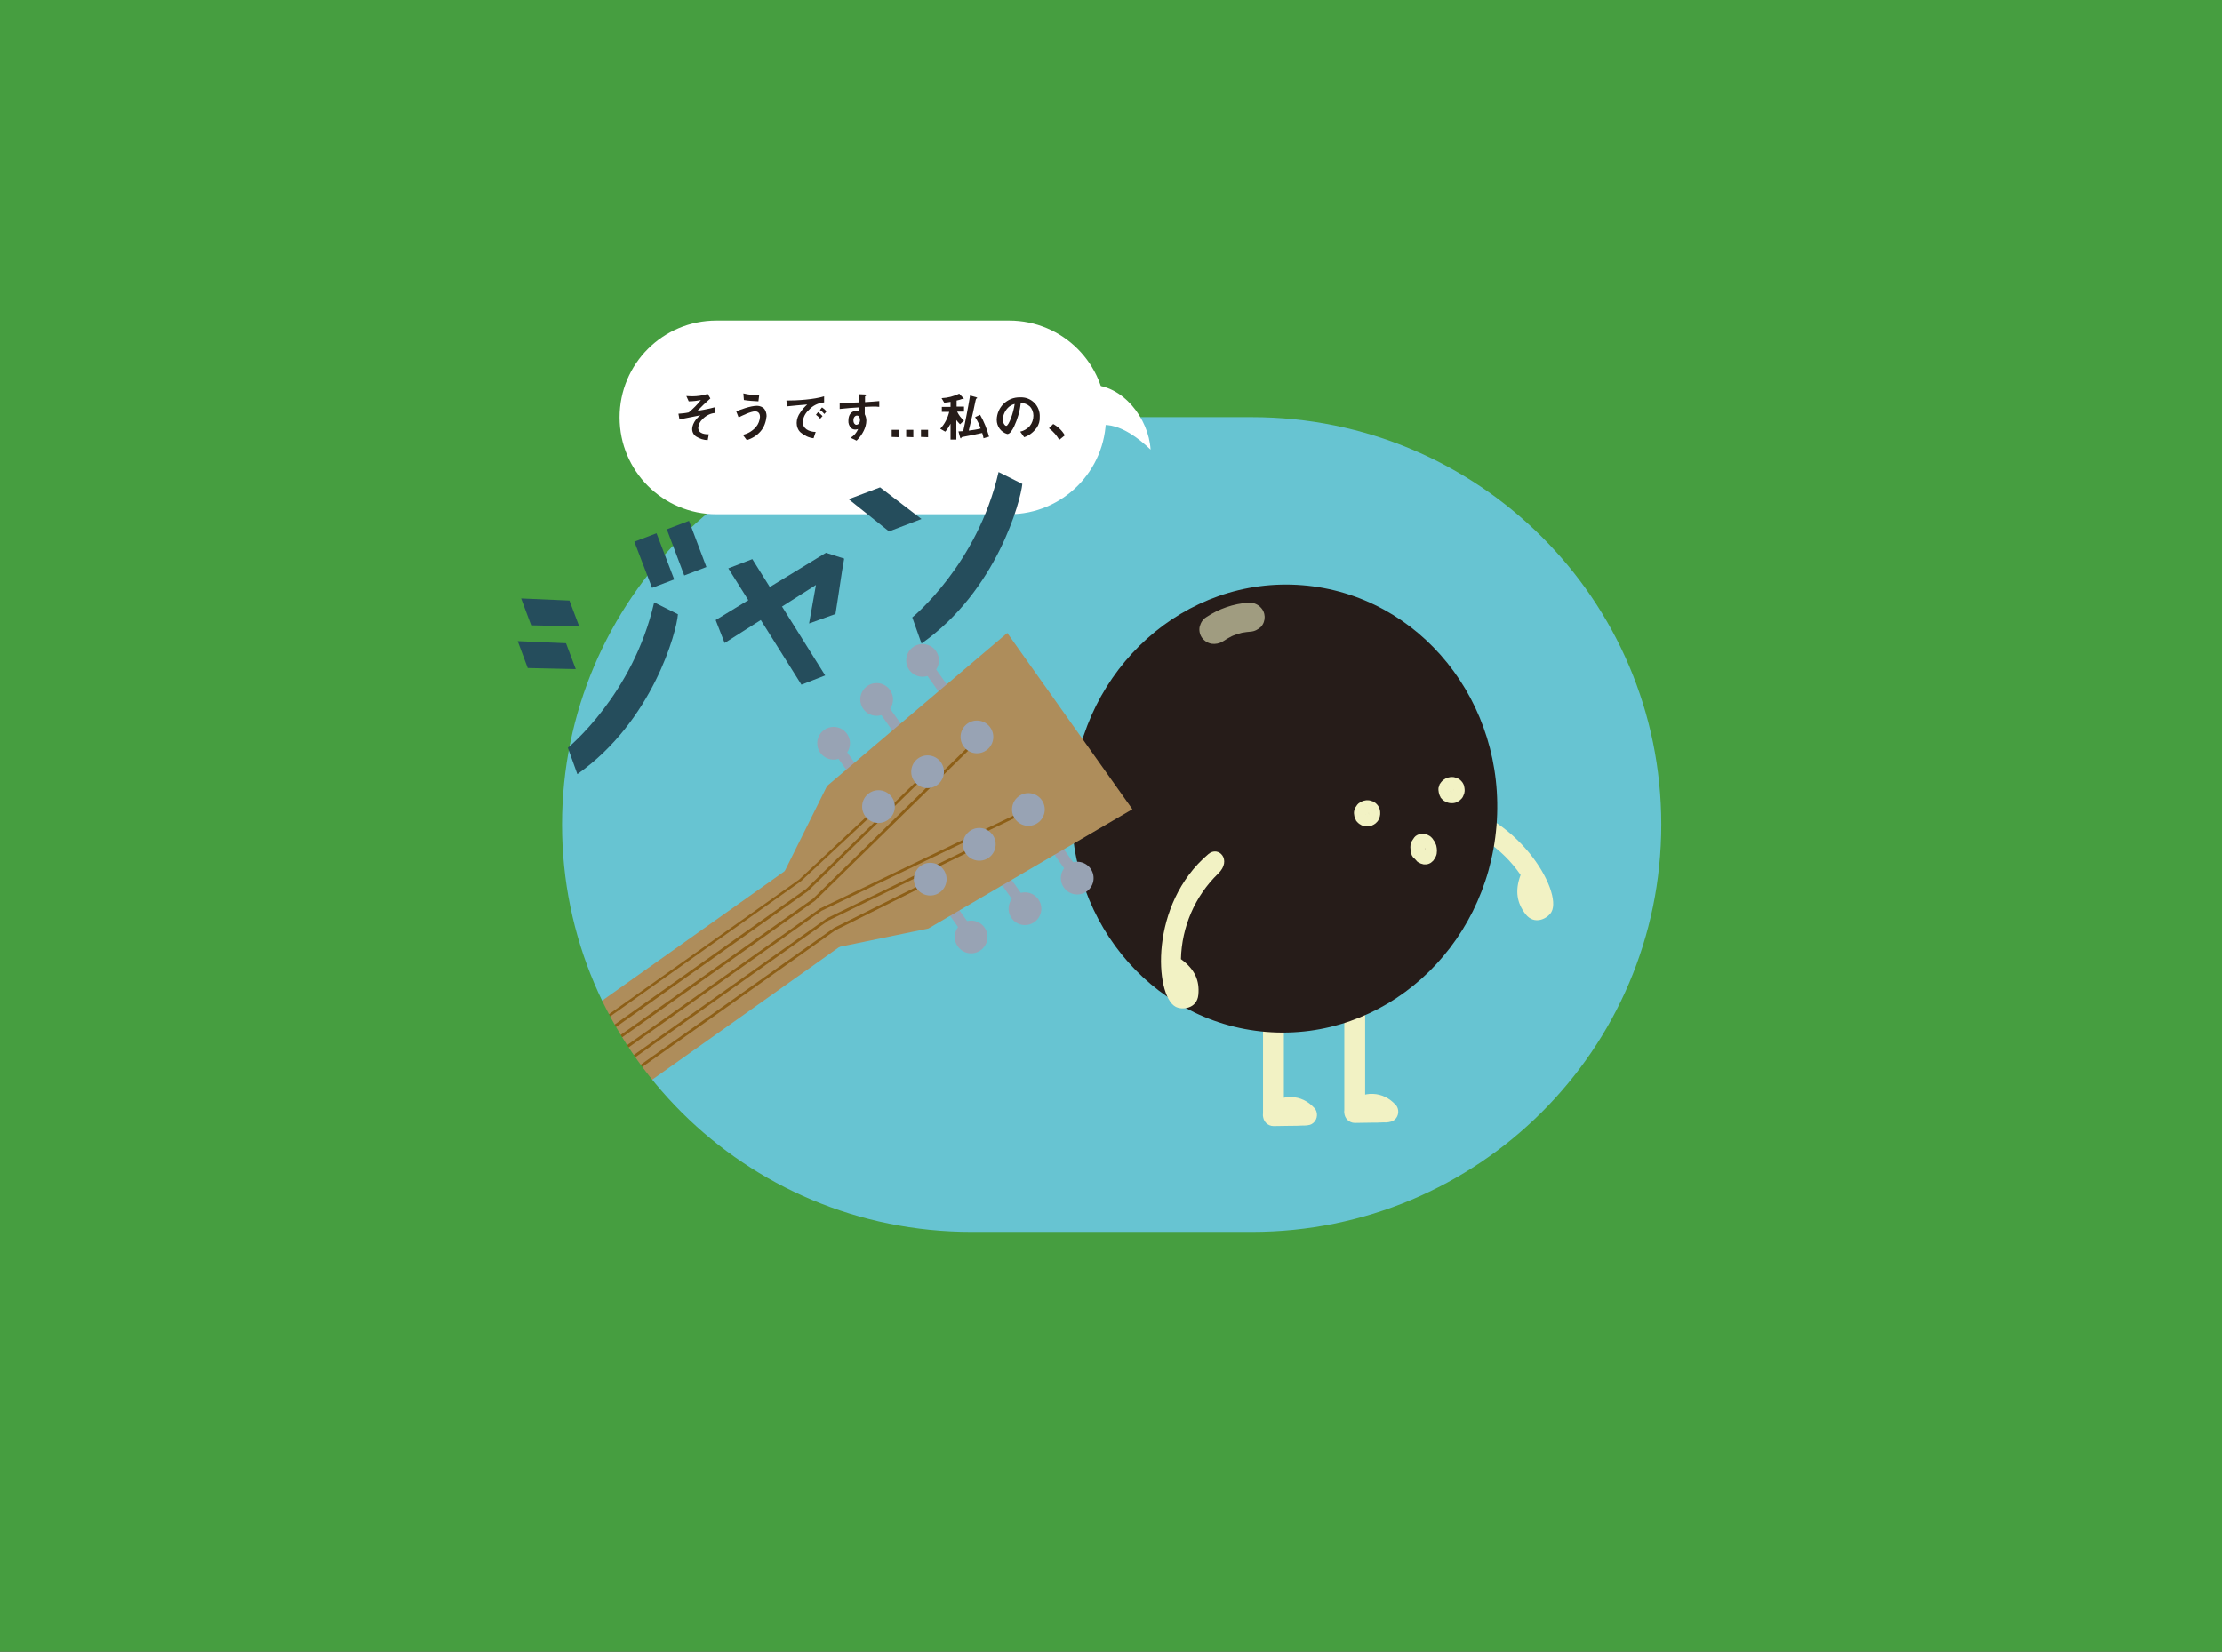 <?xml version="1.0" encoding="utf-8"?>
<!-- Generator: Adobe Illustrator 25.0.1, SVG Export Plug-In . SVG Version: 6.00 Build 0)  -->
<svg version="1.1" id="レイヤー_1" xmlns="http://www.w3.org/2000/svg" xmlns:xlink="http://www.w3.org/1999/xlink" x="0px"
	 y="0px" viewBox="0 0 842 626" style="enable-background:new 0 0 842 626;" xml:space="preserve">
<rect x="0" y="0" width="842" height="626" fill="#333333" stroke="none"/>
<style type="text/css">
	.st0{fill:#67C4D2;}
	.st1{fill:#F2F2C4;}
	.st2{fill:#261C19;}
	.st3{opacity:0.6;fill:#F2F2C4;enable-background:new    ;}
	.st4{clip-path:url(#SVGID_2_);}
	.st5{fill:#EBD03E;}
	.st6{fill:#AE8D5B;}
	.st7{fill:#98A3B4;}
	.st8{fill:#8D5F17;}
	.st9{fill:#469E40;}
	.st10{fill:#FFFFFF;}
	.st11{fill:#254D5C;}
</style>
<g id="説明">
	<rect x="178.6" y="140.7" class="st0" width="483.8" height="338"/>
	<path class="st1" d="M515.2,424.7c0.9-0.7,1.8-1.3,2.8-1.9c0.3-0.2,0.7-0.3,1.1-0.3c-0.7,0.2,0.5,0,0.7,0c0.2,0,0.4,0,0.6,0
		c-0.4,0-0.4,0,0.1,0c0.3,0.1,0.5,0.1,0.8,0.2c-0.3-0.1-0.3-0.1,0,0c0.4,0.2,0.8,0.4,1.2,0.7c-0.5-0.4,0.5,0.6,0.6,0.7l0.8-6.2
		c0.6-0.3,1.2-0.5,1.9-0.5c-0.1,0-0.1,0-0.2,0c-0.2,0-0.3,0-0.5,0h-1.5c-1.4,0-2.9,0.1-4.3,0.1l-6,0.1l4,4v-43.5
		c-0.3-2.2-2.3-3.7-4.5-3.4c-1.8,0.2-3.2,1.6-3.4,3.4v43.5c0,2.2,1.8,4,4,4l6.5-0.1c1.4,0,2.8,0,4.3-0.1c1.3,0.1,2.6-0.1,3.7-0.6
		c1.9-1.1,2.5-3.6,1.4-5.5c-0.2-0.3-0.4-0.5-0.6-0.7c-2.2-2.4-5.2-3.9-8.4-4c-3.4-0.2-6.4,1.3-9,3.3c-1.7,1.3-2.6,3.4-1.4,5.4
		C510.9,425,513.6,426,515.2,424.7L515.2,424.7z"/>
	<path class="st1" d="M484.4,425.8c0.9-0.7,1.8-1.3,2.8-1.9c0.3-0.2,0.7-0.3,1.1-0.3c-0.7,0.2,0.5,0,0.7,0c0.2,0,0.4,0,0.6,0
		c-0.4,0-0.4,0,0.1,0.1c0.3,0.1,0.5,0.1,0.8,0.2c-0.3-0.1-0.3-0.1,0,0c0.4,0.2,0.8,0.4,1.2,0.7c-0.5-0.4,0.5,0.6,0.6,0.7l0.8-6.2
		c0.6-0.4,1.2-0.5,1.9-0.5c0,0-0.1,0-0.2,0s-0.3,0-0.5,0c-0.5,0-1,0-1.5,0l-4.3,0.1l-6,0.1l4,4v-43.5c-0.3-2.2-2.3-3.7-4.5-3.4
		c-1.8,0.3-3.1,1.6-3.4,3.4v43.5c0,2.2,1.8,4,4,4l6.5-0.1c1.4,0,2.9,0,4.3-0.1c1.2,0,2.7,0,3.7-0.6c1.9-1.1,2.5-3.6,1.4-5.5
		c-0.2-0.3-0.3-0.5-0.6-0.7c-2.2-2.4-5.2-3.9-8.4-4c-3.4-0.2-6.4,1.3-9,3.3c-1.7,1.3-2.6,3.4-1.4,5.4
		C479.9,426.1,482.6,427.1,484.4,425.8L484.4,425.8z"/>
	<path class="st1" d="M578.1,346.5c-3.2-4.1-4.2-8.8-1.9-14.9c-7-10.2-17.6-17.3-29.6-19.8c-7.3-1.5-6-9-0.9-8.3
		c29.3,4.1,46.5,34.3,42.2,42.1C586.5,348.1,581.5,350.8,578.1,346.5z"/>
	
		<ellipse transform="matrix(8.120653e-02 -0.997 0.997 8.120653e-02 141.505 766.686)" class="st2" cx="486.6" cy="306.6" rx="84.9" ry="80.6"/>
	<path class="st3" d="M463.4,243.1c1.2-0.8,2.4-1.5,3.6-2.1l-1.3,0.6c2.1-1,4.2-1.7,6.5-2.1l-1.4,0.3c1-0.2,2-0.3,3.1-0.4
		c1.5-0.1,2.8-0.8,3.9-1.8c2-2.2,1.9-5.6-0.3-7.6c-0.1-0.1-0.1-0.1-0.2-0.2c-1.2-1-2.7-1.5-4.2-1.4c-5.7,0.4-11.2,2.3-16,5.5
		c-1.3,0.8-2.1,2.1-2.5,3.6c-0.3,1.4,0,2.9,0.8,4.1c0.9,1.3,2.2,2.1,3.7,2.4C460.6,244.2,462.1,243.9,463.4,243.1L463.4,243.1z"/>
	<path class="st1" d="M454.1,377c0.5-5.2-1.2-9.6-6.6-13.5c0.3-12.2,5.3-23.9,14.1-32.4c5.4-5.2,0.1-10.7-3.7-7.4
		c-22.5,19-20.3,53.5-12.5,57.8C447.8,382.9,453.6,382.4,454.1,377z"/>
	<path class="st1" d="M518.5,307.9c0.1,0.2,0.2,0.3,0.3,0.4l-0.5-0.6c0.1,0.1,0.3,0.3,0.4,0.4l-0.6-0.4
		C518.2,307.8,518.4,307.9,518.5,307.9l-0.6-0.2C518,307.7,518.2,307.8,518.5,307.9l-0.8-0.1c0.2,0,0.4,0,0.5,0l-0.7,0.1
		c0.2,0,0.4-0.1,0.5-0.2l-0.7,0.3c0.2-0.1,0.3-0.2,0.5-0.3l-0.5,0.5c0.1-0.1,0.3-0.3,0.3-0.4l-0.4,0.6c0.1-0.1,0.1-0.3,0.2-0.4
		l-0.2,0.7c0.1-0.2,0.1-0.4,0.1-0.5v0.7c0-0.2,0-0.4,0-0.5l0.2,0.7c0-0.2-0.1-0.4-0.2-0.5l0.4,0.7c-0.1-0.2-0.2-0.3-0.3-0.5l0.5,0.6
		c-0.1-0.1-0.3-0.3-0.4-0.4l0.6,0.4c-0.1-0.1-0.3-0.2-0.5-0.2l0.7,0.2c-0.2-0.1-0.4-0.1-0.5-0.1l0.7,0.1c-0.2,0-0.4,0-0.5,0l0.7-0.1
		c-0.2,0-0.4,0.1-0.5,0.2l0.7-0.3c-0.2,0.1-0.3,0.2-0.5,0.3l0.5-0.5c-0.1,0.1-0.3,0.3-0.4,0.4l0.4-0.6c-0.1,0.1-0.2,0.3-0.2,0.4
		l0.2-0.7c-0.1,0.2-0.1,0.3-0.1,0.5v-0.7c0,0.2,0,0.4,0,0.6l-0.2-0.8c0,0.2,0.1,0.4,0.2,0.5L518.5,307.9L518.5,307.9
		c0.2,0.3,0.4,0.7,0.4,1c0.1,0.4,0.1,0.8,0,1.1c-0.1,0.7-0.5,1.4-1.1,1.8c-0.6,0.4-1.4,0.6-2.2,0.4L515,312c-0.5-0.2-0.8-0.6-1.1-1
		c-0.2-0.3-0.3-0.6-0.5-1c-0.1-0.2-0.1-0.5-0.2-0.7c-0.1-0.6-0.2-1.2-0.1-1.8c0-0.1,0-0.2,0.1-0.3c0.1-0.3,0.2-0.7,0.3-1
		c0-0.1,0.1-0.2,0.2-0.3c0.2-0.3,0.4-0.6,0.6-0.9c0.3-0.4,0.7-0.7,1.1-0.9c0.4-0.3,0.8-0.4,1.3-0.6c0.3-0.1,0.7-0.1,1-0.2
		c0.2,0,0.5,0,0.7,0c0.6,0,1.1,0.2,1.7,0.4l0.3,0.1c0.3,0.2,0.6,0.4,0.9,0.6c0.1,0.1,0.2,0.2,0.2,0.2c0.3,0.3,0.5,0.5,0.7,0.8
		c0.2,0.3,0.4,0.7,0.5,1c0.1,0.1,0.1,0.2,0.1,0.4c0.2,0.5,0.2,0.9,0.2,1.4c0,0.3,0,0.7-0.1,1c0,0.2-0.1,0.5-0.2,0.7
		c-0.2,0.5-0.4,1.1-0.8,1.5c-0.1,0.1-0.1,0.2-0.2,0.2c-0.2,0.3-0.5,0.5-0.8,0.7c-0.1,0.1-0.2,0.1-0.3,0.2c-0.3,0.2-0.7,0.3-1,0.5
		c-0.4,0.1-0.7,0.2-1.1,0.2h-0.4c-0.4,0-0.7,0-1.1-0.1c-0.3-0.1-0.7-0.2-1-0.3c-0.1,0-0.2-0.1-0.3-0.2c-0.7-0.3-1.2-0.8-1.7-1.4
		c-0.1-0.1-0.2-0.2-0.2-0.4c-0.2-0.3-0.4-0.7-0.4-1.1c-0.1-0.4-0.1-0.8,0-1.1c0.2-1.5,1.6-2.5,3.1-2.2c0.1,0,0.1,0,0.2,0
		C517.4,306.7,518.1,307.2,518.5,307.9z"/>
	<path class="st1" d="M539.9,321.2c0.1,0.2,0.2,0.4,0.3,0.5l-0.5-0.7c0.1,0.2,0.3,0.3,0.4,0.5l-0.6-0.6
		C539.7,321.1,539.8,321.2,539.9,321.2l-0.6-0.3C539.5,321,539.6,321,539.9,321.2l-0.8-0.3c0.2,0,0.4,0.1,0.6,0.1l-0.8,0
		c0.2,0,0.4,0,0.5-0.1l-0.7,0.3c0.2-0.1,0.3-0.2,0.5-0.3l-0.6,0.5c0.1-0.1,0.3-0.3,0.4-0.4l-0.4,0.6c0.1-0.2,0.2-0.3,0.2-0.5
		l-0.3,0.8c0.1-0.2,0.1-0.4,0.1-0.6l-0.1,0.9c0-0.2,0-0.4,0-0.6l0.1,0.9c0-0.2-0.1-0.5-0.2-0.7l0.3,0.9c-0.1-0.2-0.2-0.4-0.3-0.6
		l0.5,0.7c-0.1-0.2-0.3-0.3-0.4-0.5l0.6,0.6c-0.1-0.1-0.3-0.2-0.4-0.3l0.7,0.4c-0.2-0.1-0.4-0.2-0.5-0.2l0.7,0.2
		c-0.2,0-0.4-0.1-0.6-0.1h0.8c-0.2,0-0.4,0.1-0.5,0.1l0.7-0.3c-0.2,0.1-0.3,0.2-0.5,0.3l0.6-0.5c-0.1,0.1-0.3,0.3-0.4,0.4l0.4-0.6
		c-0.1,0.2-0.2,0.3-0.2,0.5l0.3-0.8c-0.1,0.2-0.1,0.4-0.1,0.6l0.1-0.9c0,0.2,0,0.4,0,0.6l-0.1-0.9c0,0.2,0.1,0.5,0.2,0.7
		L539.9,321.2L539.9,321.2c0.2,0.5,0.3,0.9,0.4,1.4c0.1,0.4,0.1,0.9,0,1.3c-0.2,0.8-0.6,1.4-1.3,1.8c-0.7,0.4-1.5,0.5-2.2,0.2
		l-0.7-0.4c-0.5-0.3-0.8-0.8-1.1-1.3c-0.1-0.4-0.3-0.8-0.4-1.2c-0.1-0.3-0.1-0.6-0.1-0.9c-0.1-0.7-0.1-1.4,0-2.1
		c0-0.1,0-0.2,0.1-0.4c0.1-0.3,0.3-0.7,0.5-1c0.1-0.1,0.1-0.2,0.2-0.3c0.2-0.3,0.4-0.6,0.6-0.9c0.3-0.4,0.7-0.7,1.1-0.9
		c0.4-0.2,0.9-0.4,1.3-0.5c0.3,0,0.7,0,1,0c0.2,0,0.5,0.1,0.7,0.1c0.6,0.1,1.2,0.4,1.7,0.7c0.1,0.1,0.2,0.1,0.3,0.2
		c0.3,0.3,0.6,0.5,0.8,0.8c0.1,0.1,0.2,0.2,0.2,0.3c0.2,0.3,0.5,0.7,0.7,1c0.2,0.4,0.3,0.8,0.5,1.2c0,0.1,0.1,0.3,0.1,0.4
		c0.1,0.5,0.2,1.1,0.2,1.7c0,0.4-0.1,0.8-0.1,1.2c-0.1,0.3-0.1,0.5-0.2,0.7c-0.2,0.6-0.5,1.1-0.9,1.6c-0.1,0.1-0.1,0.2-0.2,0.3
		c-0.3,0.2-0.5,0.5-0.8,0.7l-0.3,0.2c-0.3,0.2-0.7,0.3-1,0.4c-0.4,0.1-0.8,0.1-1.1,0.1c-0.1,0-0.3,0-0.4,0c-0.4-0.1-0.7-0.2-1.1-0.3
		c-0.3-0.2-0.7-0.3-1-0.5c-0.1-0.1-0.2-0.2-0.3-0.2c-0.3-0.3-0.6-0.7-0.9-1c-0.3-0.3-0.5-0.7-0.7-1c-0.1-0.1-0.2-0.3-0.2-0.5
		c-0.2-0.4-0.3-0.9-0.4-1.3c-0.1-0.4-0.1-0.9,0-1.3c0.2-0.8,0.6-1.5,1.3-1.9c0.7-0.4,1.5-0.5,2.2-0.2
		C539,319.9,539.6,320.4,539.9,321.2z"/>
	<path class="st1" d="M550.6,299c0.1,0.2,0.2,0.3,0.3,0.4l-0.5-0.6c0.1,0.1,0.3,0.3,0.4,0.4l-0.6-0.4
		C550.4,298.9,550.5,299,550.6,299l-0.6-0.2C550.2,298.9,550.3,298.9,550.6,299l-0.8-0.1c0.2,0,0.4,0,0.5,0l-0.7,0.1
		c0.2,0,0.4-0.1,0.5-0.2l-0.7,0.3c0.2-0.1,0.3-0.2,0.5-0.3l-0.5,0.5c0.1-0.1,0.3-0.3,0.3-0.4l-0.4,0.6c0.1-0.1,0.1-0.3,0.2-0.4
		l-0.2,0.7c0-0.2,0.1-0.4,0.1-0.5v0.7c0-0.2,0-0.4,0-0.6l0.2,0.8c0-0.2-0.1-0.4-0.2-0.5l0.3,0.7c-0.1-0.2-0.2-0.3-0.3-0.5l0.5,0.6
		c-0.1-0.1-0.3-0.3-0.4-0.4l0.6,0.4c-0.1-0.1-0.3-0.2-0.5-0.2l0.7,0.2c-0.2-0.1-0.4-0.1-0.5-0.1l0.7,0.1c-0.2,0-0.4,0-0.5,0l0.7-0.1
		c-0.2,0-0.4,0.1-0.5,0.2l0.7-0.3c-0.2,0.1-0.3,0.2-0.5,0.3l0.5-0.5c-0.1,0.1-0.2,0.3-0.3,0.4l0.4-0.6c-0.1,0.1-0.2,0.3-0.2,0.4
		l0.2-0.7c-0.1,0.2-0.1,0.4-0.1,0.5v-0.7c0,0.2,0,0.4,0,0.6l-0.2-0.8c0,0.2,0.1,0.4,0.2,0.5L550.6,299L550.6,299
		c0.2,0.3,0.4,0.6,0.4,1c0.1,0.4,0.1,0.8,0,1.1c-0.1,0.7-0.5,1.4-1.1,1.8c-0.6,0.4-1.4,0.6-2.2,0.4l-0.7-0.2c-0.5-0.2-0.8-0.6-1.1-1
		c-0.2-0.3-0.3-0.7-0.5-1c-0.1-0.2-0.1-0.5-0.2-0.7c-0.1-0.6-0.2-1.2-0.1-1.8c0-0.1,0-0.2,0.1-0.3c0.1-0.3,0.2-0.7,0.3-1
		c0-0.1,0.1-0.2,0.2-0.3c0.2-0.3,0.4-0.6,0.6-0.8c0.3-0.4,0.7-0.7,1.1-0.9c0.4-0.3,0.8-0.4,1.3-0.6c0.3-0.1,0.7-0.1,1-0.2
		c0.2,0,0.5,0,0.7,0c0.6,0,1.1,0.2,1.7,0.4l0.3,0.1c0.3,0.2,0.6,0.4,0.9,0.6c0.1,0.1,0.2,0.1,0.2,0.2c0.3,0.3,0.5,0.5,0.7,0.8
		c0.2,0.3,0.4,0.7,0.5,1c0.1,0.1,0.1,0.2,0.1,0.4c0.1,0.5,0.2,0.9,0.2,1.4c0,0.3,0,0.7-0.1,1c0,0.2-0.1,0.5-0.2,0.7
		c-0.2,0.5-0.4,1.1-0.8,1.5c-0.1,0.1-0.1,0.2-0.2,0.2c-0.2,0.3-0.5,0.5-0.8,0.7c-0.1,0.1-0.2,0.1-0.3,0.2c-0.3,0.2-0.7,0.3-1,0.5
		c-0.4,0.1-0.7,0.2-1.1,0.2c-0.1,0-0.3,0-0.4,0c-0.4,0-0.7,0-1.1-0.1c-0.3-0.1-0.7-0.2-1-0.3c-0.1,0-0.2-0.1-0.3-0.2
		c-0.7-0.3-1.2-0.8-1.7-1.4c-0.1-0.1-0.2-0.2-0.2-0.4c-0.2-0.3-0.4-0.7-0.4-1.1c-0.1-0.4-0.1-0.8,0-1.1c0.2-1.5,1.7-2.5,3.1-2.2
		c0.1,0,0.1,0,0.2,0C549.6,297.8,550.2,298.3,550.6,299z"/>
	<g>
		<defs>
			
				<rect id="SVGID_1_" x="122" y="291.5" transform="matrix(0.784 -0.621 0.621 0.784 -169.7 270.451)" width="363.3" height="174.9"/>
		</defs>
		<clipPath id="SVGID_2_">
			<use xlink:href="#SVGID_1_"  style="overflow:visible;"/>
		</clipPath>
		<g class="st4">
			<path class="st5" d="M59.1,434.1c-18.8-7.2-39.3-10.2-56.2-2.5c-25.7,11.8-37.6,42.7-61.6,57.4c-29.4,18-84.7,3.2-116.4,18
				c-136.7,63.9-44.2,197.7-38.6,206l0.2,0.3c5.9,8,101.1,140,207.3,32.9c24.6-24.9,29.2-81.9,56-103.4c22-17.7,55.1-18.5,74.8-38.7
				c13-13.3,15.7-33.5,16.5-53.7C142.8,511.7,93.2,447.1,59.1,434.1z"/>
			
				<rect x="-57.6" y="442.3" transform="matrix(0.816 -0.579 0.579 0.816 -239.575 168.508)" class="st6" width="404.1" height="35.4"/>
			<ellipse class="st2" cx="-21.2" cy="577.3" rx="52.1" ry="52"/>
			<ellipse class="st7" cx="408.2" cy="332.8" rx="6.2" ry="6.2"/>
			<ellipse class="st7" cx="388.4" cy="344.4" rx="6.2" ry="6.2"/>
			<ellipse class="st7" cx="368" cy="355.1" rx="6.2" ry="6.2"/>
			
				<rect x="401.9" y="320.4" transform="matrix(0.816 -0.579 0.579 0.816 -114.627 294.132)" class="st7" width="4.1" height="12.8"/>
			
				<rect x="380.8" y="330.2" transform="matrix(0.816 -0.579 0.579 0.816 -124.167 283.732)" class="st7" width="4.1" height="12.8"/>
			
				<rect x="359.2" y="339.1" transform="matrix(0.816 -0.579 0.579 0.816 -133.331 272.847)" class="st7" width="4.1" height="12.8"/>
			<ellipse class="st7" cx="349.6" cy="250.3" rx="6.2" ry="6.2"/>
			<ellipse class="st7" cx="332.2" cy="265.1" rx="6.2" ry="6.2"/>
			<ellipse class="st7" cx="315.9" cy="281.7" rx="6.2" ry="6.2"/>
			
				<rect x="351.8" y="249.9" transform="matrix(0.816 -0.579 0.579 0.816 -83.041 252.099)" class="st7" width="4.1" height="12.8"/>
			
				<rect x="335.6" y="266.5" transform="matrix(0.816 -0.579 0.579 0.816 -95.65 245.787)" class="st7" width="4.1" height="12.8"/>
			
				<rect x="320.6" y="284.8" transform="matrix(0.816 -0.579 0.579 0.816 -109.01 240.477)" class="st7" width="4.1" height="12.8"/>
			<polygon class="st6" points="381.7,239.9 313.4,297.9 297.2,330.5 317.4,359 351.8,351.9 429.1,306.7 			"/>
			<polygon class="st8" points="-99.6,647.3 -100.2,646.5 316,351.7 353.9,332.8 354.4,333.7 316.5,352.6 			"/>
			<polygon class="st8" points="-102.2,643.6 -102.8,642.8 313.4,348 371.7,319.5 372.2,320.4 313.9,348.9 			"/>
			<polygon class="st8" points="-104.9,640 -105.5,639.1 310.8,344.3 390.1,306.2 390.6,307.1 311.3,345.2 			"/>
			<polygon class="st8" points="-107.5,636.3 -108.1,635.4 308.1,340.6 370.4,279.6 371.1,280.4 308.8,341.4 			"/>
			<polygon class="st8" points="-110.1,632.6 -110.7,631.7 305.5,336.9 351.8,291.7 352.5,292.4 306.2,337.7 			"/>
			<polygon class="st8" points="-112.7,628.9 -113.3,628.1 302.9,333.3 333.7,304.5 334.4,305.2 303.5,334 			"/>
			<ellipse class="st7" cx="370.2" cy="279.3" rx="6.2" ry="6.2"/>
			<ellipse class="st7" cx="389.7" cy="306.8" rx="6.2" ry="6.2"/>
			<ellipse class="st7" cx="351.5" cy="292.5" rx="6.2" ry="6.2"/>
			<ellipse class="st7" cx="371.1" cy="320" rx="6.2" ry="6.2"/>
			<ellipse class="st7" cx="332.9" cy="305.7" rx="6.2" ry="6.2"/>
			<ellipse class="st7" cx="352.5" cy="333.2" rx="6.2" ry="6.2"/>
		</g>
	</g>
	<path class="st9" d="M0,0v626h842V0H0z M629.5,312.5c0,85.3-69.5,154.4-155.1,154.4H368.1c-85.7,0-155.1-69.1-155.1-154.4l0,0
		c0-85.3,69.5-154.4,155.1-154.4h106.3C560.1,158.1,629.5,227.2,629.5,312.5z"/>
	<path class="st10" d="M271.5,121.5h110.9c20.3,0,36.7,16.4,36.7,36.7l0,0c0,20.2-16.4,36.7-36.7,36.7H271.5
		c-20.3,0-36.7-16.4-36.7-36.7l0,0C234.8,137.9,251.2,121.5,271.5,121.5z"/>
	<path class="st10" d="M413.4,145.9c12.1,0,21.9,12.7,22.6,24.5c-10.6-10.1-18-10.5-22.6-8.2"/>
	<path class="st11" d="M336.9,201.4l-15.3-12.2l11.9-4.5l15.7,12L336.9,201.4z M349.2,243.9l-3.5-9.9c0,0,24.7-20,32.7-55.1l9,4.5
		C386.8,189.7,377.8,223.8,349.2,243.9z"/>
	<path class="st11" d="M196.2,243l18.3,0.8l3.7,9.8l-18.2-0.4L196.2,243z M197.5,226.8l18.3,0.8l3.7,9.8l-18.2-0.4L197.5,226.8z
		 M218.8,293.4l-3.6-10c0,0,24.7-20,32.7-55.1l9,4.5C256.5,239.2,247.4,273.3,218.8,293.4L218.8,293.4z M255.5,219.6l-8.4,3.2
		l-6.7-17.5l8.4-3.2L255.5,219.6z M267.7,214.9l-8.4,3.2l-6.6-17.5l8.4-3.2L267.7,214.9z"/>
	<path class="st11" d="M313,209.5l6.9,2.2c-1.3,7.2-1.4,9.2-3.3,21l-10,3.6l2.6-14.6l-34.6,22l-3.4-8.7L313,209.5z"/>
	<polygon class="st11" points="276,215.4 285.1,211.9 312.7,256 303.7,259.5 	"/>
	<path class="st2" d="M266.2,158.9c-0.9,0.8-1.5,2-1.6,3.2c0,2.4,2.8,2.5,4,2.5l-0.4,2.2c-1.5,0-3-0.5-4.3-1.3
		c-1-0.6-1.6-1.7-1.6-2.9c0-0.3,0.1-2.9,3.1-5.2c-2.4,0.5-5,1-7.1,1.4c-0.3,0.1-0.5,0.1-0.8,0.2l-0.4-2.2c1.3-0.1,2.6-0.2,3.9-0.5
		c1.7-1.4,3.3-3,4.6-4.7c-1.5,0.3-3,0.5-4.6,0.5l-0.9-2c0.6,0,1.3,0.1,2.2,0.1c2,0,4-0.3,5.9-0.9l1,1.7c-1.7,1.5-3.4,3.1-4.9,4.7
		c0.4-0.1,1.2-0.2,2.4-0.4c0.7-0.1,3.8-0.8,4.4-1v2.2C269.3,156.6,267.5,157.5,266.2,158.9z"/>
	<path class="st2" d="M288.2,163.5c-1.4,1.6-3.2,2.7-5.2,3.3l-1.5-2c1.9-0.4,3.7-1.5,5-3c0.9-1.1,1.4-2.4,1.5-3.8
		c0-1.8-1.2-2.1-1.8-2.1c-1.7,0-4.9,1.6-6.3,2.3l-0.9-2.3c1.5-0.6,5.3-2.1,7.9-2.1c1,0,2,0.4,2.7,1.1c0.6,0.8,0.9,1.8,0.9,2.8
		C290.3,159.8,289.6,161.9,288.2,163.5z M287.4,152.1c-1.9-0.1-3.7-0.2-5.5-0.5l-0.2-2.5c2,0.5,4,0.7,6,0.7L287.4,152.1z"/>
	<path class="st2" d="M306.6,155.3c-1.4,1.2-2.3,2.9-2.4,4.8c0,1.1,0.6,2,1.4,2.6c1,0.7,2.3,1,3.5,1l-0.8,2.4
		c-1.8-0.2-3.5-1-4.9-2.2c-1-0.9-1.5-2.2-1.5-3.6c0-1.4,0.5-2.8,1.4-4c0.7-1.1,1.6-2.1,2.6-3c-2.7,0.2-5.6,0.5-7.6,0.7l-0.3-2.2
		c4.3,0,10.5-0.4,14.3-1.6v2.3C310.1,152.7,308,153.7,306.6,155.3z M310.8,158.7c-0.5-0.6-1-1.1-1.6-1.5l0.8-1
		c0.6,0.4,1.2,1,1.7,1.5L310.8,158.7z M312.4,156.9c-0.5-0.6-1-1.1-1.7-1.5l0.8-1c0.6,0.4,1.2,0.9,1.7,1.5L312.4,156.9z"/>
	<path class="st2" d="M327.7,154.2v2.8c0.4,0.8,0.6,1.6,0.6,2.4c0,1.3-0.4,2.7-1,3.9c-0.7,1.4-1.6,2.6-2.7,3.7l-2.3-1.1
		c1.3-0.7,2.3-1.9,2.9-3.3c-0.3,0.1-0.7,0.2-1.1,0.2c-0.6,0-1.2-0.2-1.6-0.6c-0.7-0.7-1.1-1.8-1-2.8c0-2.2,1.1-3.7,3.1-3.7
		c0.3,0,0.6,0.1,0.9,0.2v-1.5c-1.8,0.1-4.8,0.3-7.3,0.6v-2.3c1.4,0,3.1,0,7.3-0.2c0-0.6,0-1.7-0.1-3.1l2.2,0.1
		c0.5,0,0.6,0.1,0.6,0.3c0,0.2,0,0.2-0.2,0.3c-0.2,0.1-0.2,0.2-0.2,0.2v2.1c2.8-0.2,3.4-0.2,5.4-0.4v2.2
		C331.6,154,330.3,154.1,327.7,154.2z M325.5,157.8c-0.2-0.2-0.5-0.3-0.7-0.3c-0.8,0-1.4,0.7-1.4,1.8c0,1.1,0.6,1.7,1.1,1.7
		s1.4-0.4,1.4-1.9C325.9,158.6,325.7,158.2,325.5,157.8z"/>
	<path class="st2" d="M337.9,165.6v-2.7h2.7v2.8L337.9,165.6z"/>
	<path class="st2" d="M343.4,165.6v-2.7h2.7v2.8L343.4,165.6z"/>
	<path class="st2" d="M349,165.6v-2.7h2.7v2.8L349,165.6z"/>
	<path class="st2" d="M363.8,160.8c-0.5-0.5-1-1.1-1.4-1.6v7.4h-2.2v-6c-0.6,1.1-1.2,2.1-2,3l-1.9-1.1c1.7-1.8,2.8-4,3.4-6.4h-2.8
		v-1.9h3.3v-1.9c-1,0.2-1.4,0.2-2.4,0.3l-1-1.7c2.3-0.1,4.6-0.7,6.7-1.7l1.5,1.6c0.1,0.1,0.1,0.2,0.2,0.3c0,0.1,0,0.2-0.1,0.2
		s-0.4-0.1-0.5-0.1c-0.5,0.2-1.5,0.5-2.1,0.6v2.3h2.8v1.9h-2.6c0.6,1.3,1.5,2.5,2.6,3.4L363.8,160.8z M372.7,166.1
		c-0.1-0.6-0.2-1.1-0.5-2c-1.8,0.4-6.2,1.3-6.9,1.4s-0.8,0.1-1,0.4c-0.2,0.3-0.2,0.3-0.2,0.3s-0.3-0.3-0.3-0.5l-0.6-2.2
		c0.6,0,1.4-0.1,1.8-0.1c0.8-3.5,1.8-8.6,2.6-13.5l2.2,0.6c0.3,0.1,0.5,0.2,0.5,0.3s-0.1,0.2-0.2,0.2s-0.3,0.1-0.5,1.2
		c0,0.3-1.5,7-2.5,11c1.5-0.2,3-0.4,4.5-0.8c-0.5-1.5-1.2-3-2.1-4.3l1.9-0.9c1.5,2.6,2.6,5.4,3.4,8.3L372.7,166.1z"/>
	<path class="st2" d="M392.8,162.2c-1.2,1.6-2.8,2.9-4.7,3.5l-1.5-2.1c1.4-0.3,2.7-1.1,3.6-2.1c0.9-1.1,1.4-2.5,1.4-4
		c0-1.3-0.5-2.6-1.4-3.5c-0.9-0.8-2.1-1.3-3.4-1.3c-0.3,3.1-1.2,6.1-2.5,8.9c-0.6,1.2-1.5,2.9-2.6,2.9c-2.4-0.7-4-2.9-4-5.4
		c0.1-4.8,4-8.6,8.8-8.5c0,0,0,0,0.1,0c3.9-0.2,7.2,2.8,7.4,6.7c0,0.2,0,0.4,0,0.6C394.1,159.5,393.7,160.9,392.8,162.2z M382,154.5
		c-1.2,1.2-1.9,2.8-2,4.4c0,1.6,0.9,2.5,1.3,2.5c1,0,2.8-5.2,3.2-8.3C383.6,153.3,382.7,153.8,382,154.5z"/>
	<path class="st2" d="M399.1,160.7c1.8,1,3.4,2.5,4.4,4.3l-2.1,1.7c-1-1.7-2.3-3.2-3.9-4.4L399.1,160.7z"/>
</g>
</svg>
